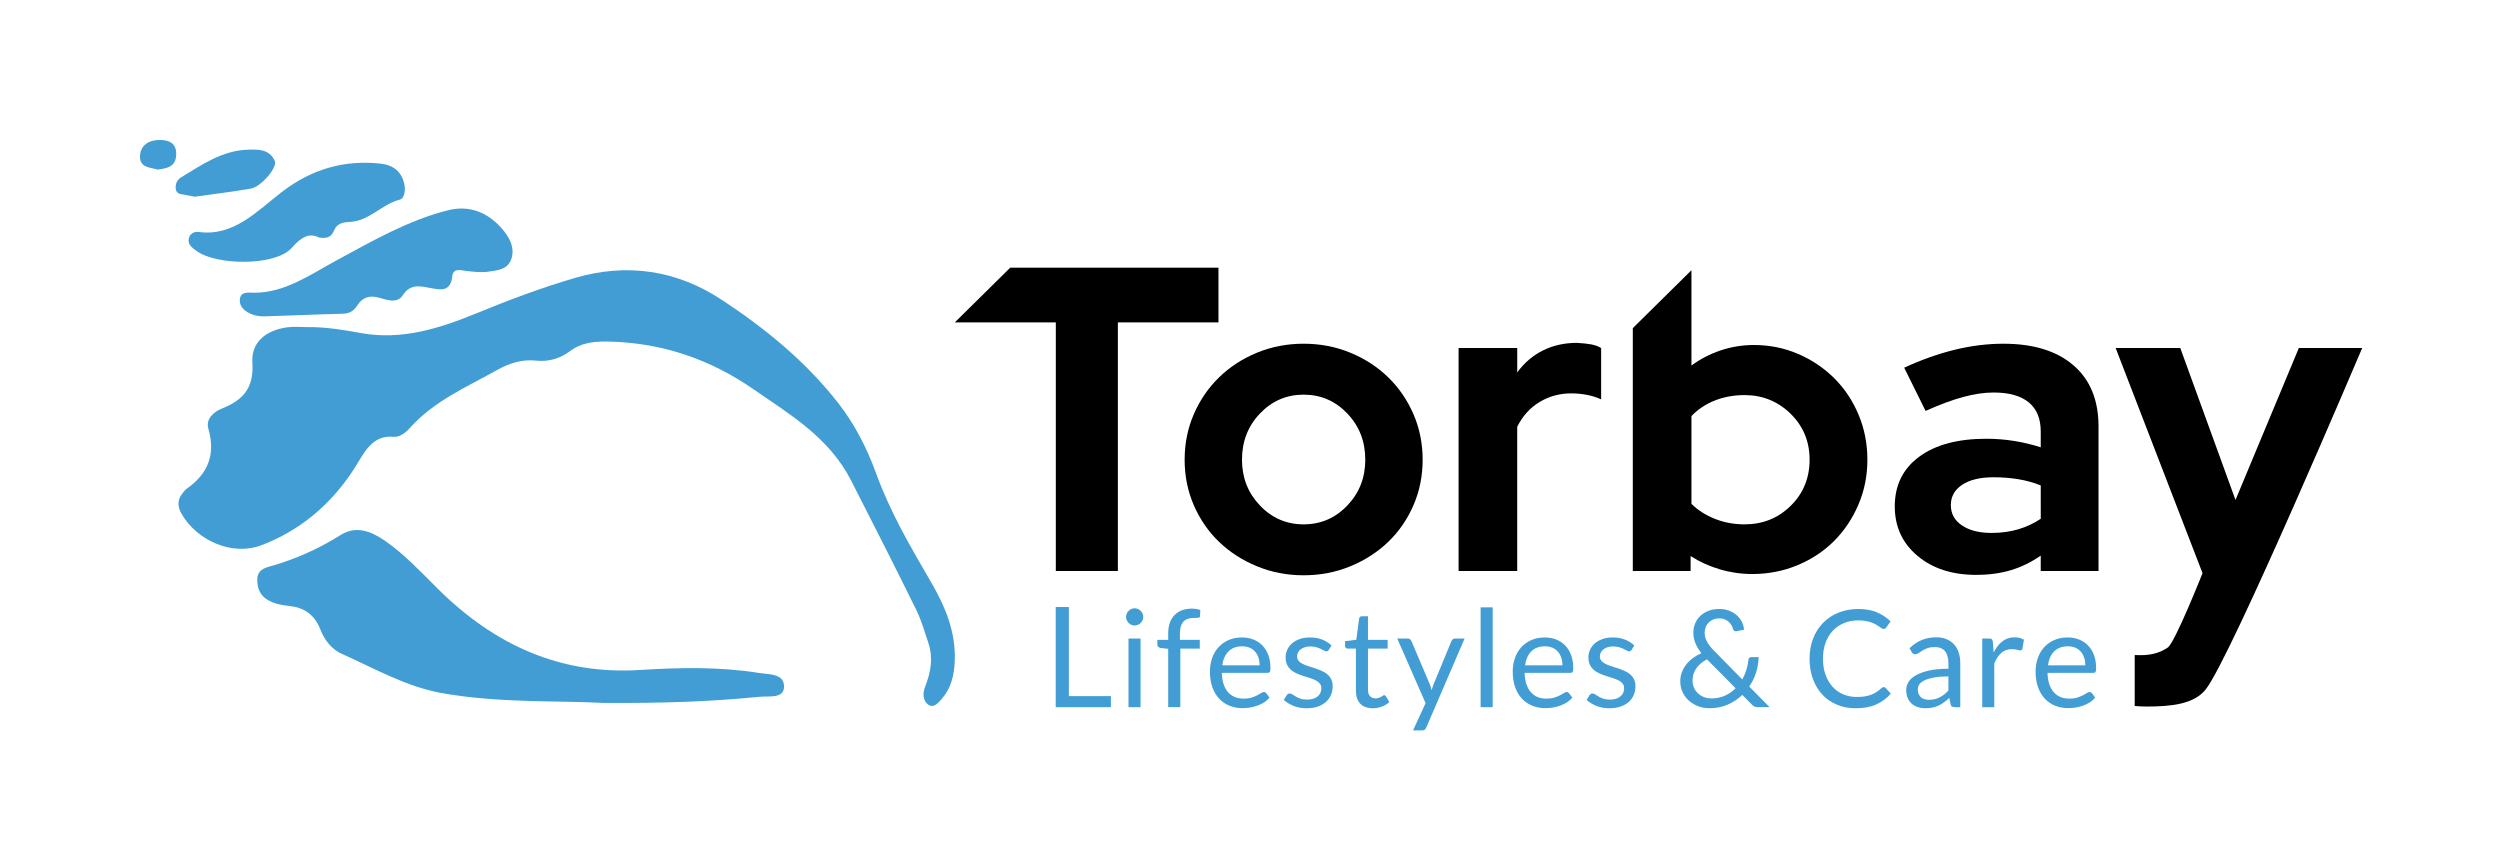 <?xml version="1.0" encoding="utf-8"?>
<!-- Generator: Adobe Illustrator 27.0.0, SVG Export Plug-In . SVG Version: 6.00 Build 0)  -->
<svg version="1.1" id="Layer_1" xmlns="http://www.w3.org/2000/svg" xmlns:xlink="http://www.w3.org/1999/xlink" x="0px" y="0px"
	 viewBox="0 0 255.118 88.6" style="enable-background:new 0 0 255.118 88.6;" xml:space="preserve">
<style type="text/css">
	.st0{fill:#429DD4;}
	.st1{fill:#FFFFFF;}
</style>
<path class="st0" d="M31.275,33.38c1.874-0.031,3.721,0.269,5.559,0.606
	c4.167,0.764,8.039-0.475,11.846-2.039c3.291-1.352,6.605-2.595,10.009-3.59
	c5.284-1.545,10.344-0.793,14.917,2.208c4.409,2.893,8.574,6.263,11.943,10.579
	c1.66,2.126,2.918,4.575,3.852,7.153c1.432,3.95,3.504,7.487,5.577,11.05
	c1.427,2.452,2.572,5.073,2.454,8.092c-0.055,1.402-0.355,2.755-1.275,3.812
	c-0.373,0.429-0.861,1.092-1.467,0.631c-0.495-0.376-0.549-1.133-0.302-1.755
	c0.587-1.475,0.872-2.966,0.348-4.524c-0.382-1.135-0.71-2.309-1.233-3.368
	c-2.179-4.419-4.406-8.811-6.647-13.193c-2.25-4.399-6.178-6.699-9.91-9.286
	c-4.479-3.104-9.331-4.744-14.626-4.894c-1.439-0.041-2.879,0.02-4.142,0.963
	c-1.047,0.782-2.213,1.11-3.49,0.974c-1.428-0.152-2.725,0.268-3.992,0.978
	c-3.116,1.748-6.426,3.135-8.932,5.966c-0.381,0.431-1.045,0.884-1.535,0.835
	c-2.322-0.235-3.072,1.683-4.089,3.257c-2.394,3.707-5.569,6.328-9.503,7.819
	c-2.863,1.085-6.507-0.424-8.108-3.219c-0.406-0.709-0.457-1.402,0.075-2.068
	c0.139-0.174,0.275-0.368,0.449-0.491c2.084-1.478,3.001-3.373,2.21-6.13
	c-0.286-0.996,0.547-1.725,1.376-2.053c2.048-0.812,3.298-1.996,3.116-4.692
	c-0.139-2.052,1.355-3.313,3.602-3.606C29.986,33.311,30.634,33.38,31.275,33.38z"/>
<path class="st0" d="M61.615,71.734c-4.608-0.257-10.599,0.044-16.518-1.004
	c-3.621-0.641-6.855-2.506-10.199-3.998c-1.002-0.447-1.762-1.352-2.181-2.443
	c-0.604-1.572-1.687-2.296-3.189-2.45c-0.747-0.076-1.486-0.211-2.16-0.588
	c-0.792-0.443-1.126-1.169-1.113-2.127c0.013-0.925,0.689-1.153,1.275-1.317
	c2.546-0.716,4.942-1.772,7.221-3.205c1.57-0.987,3.084-0.415,4.514,0.57
	c1.994,1.374,3.665,3.175,5.385,4.884c5.861,5.824,12.603,8.824,20.667,8.313
	c4.041-0.256,8.112-0.337,12.148,0.305c1.021,0.162,2.587,0.045,2.545,1.434
	c-0.036,1.21-1.567,0.904-2.501,0.997C72.671,71.587,67.823,71.766,61.615,71.734z"/>
<path class="st0" d="M48.599,27.752c-0.294-0.032-0.881-0.067-1.458-0.167
	c-0.489-0.084-0.927,0.005-0.983,0.571c-0.168,1.699-1.239,1.405-2.238,1.233
	c-1.05-0.181-2.013-0.486-2.832,0.761c-0.563,0.858-1.63,0.442-2.408,0.228
	c-0.983-0.27-1.681-0.042-2.228,0.803c-0.368,0.569-0.809,0.819-1.463,0.835
	c-2.664,0.064-5.326,0.19-7.99,0.266c-0.417,0.012-0.86-0.044-1.252-0.191
	c-0.681-0.255-1.361-0.739-1.269-1.569c0.091-0.823,0.932-0.648,1.459-0.648
	c3.147-0.004,5.663-1.815,8.322-3.257c3.712-2.013,7.399-4.145,11.48-5.164
	c2.236-0.558,4.205,0.257,5.719,2.165c0.654,0.825,1.089,1.838,0.698,2.872
	c-0.417,1.104-1.527,1.097-2.465,1.254C49.429,27.789,49.157,27.752,48.599,27.752z"/>
<path class="st0" d="M32.556,24.235c-0.975-0.482-1.768-0.102-2.8,1.072
	c-1.64,1.867-7.744,1.799-9.74,0.272c-0.375-0.287-0.865-0.593-0.758-1.206
	c0.092-0.53,0.57-0.762,0.984-0.705c3.609,0.501,5.966-2.118,8.523-4.081
	c3.065-2.354,6.397-3.288,10.076-2.889c1.247,0.135,2.231,0.806,2.454,2.295
	c0.081,0.54-0.079,1.275-0.477,1.374c-1.79,0.443-3.096,2.117-4.949,2.263
	c-0.795,0.063-1.455,0.066-1.826,0.975C33.835,24.115,33.426,24.388,32.556,24.235z"/>
<path class="st0" d="M19.881,20.075c-0.24-0.046-0.66-0.121-1.078-0.206
	c-0.358-0.072-0.792-0.049-0.863-0.582c-0.068-0.505,0.133-0.939,0.527-1.179
	c2.134-1.304,4.231-2.75,6.792-2.83c1.054-0.033,2.224-0.096,2.785,1.151
	c0.296,0.658-1.407,2.636-2.434,2.815C23.768,19.564,21.913,19.786,19.881,20.075z"/>
<path class="st0" d="M16.106,17.307c-0.785-0.234-1.912-0.177-1.816-1.452
	c0.085-1.135,1.01-1.569,2.003-1.572c0.937-0.003,1.755,0.314,1.687,1.556
	C17.911,17.068,16.992,17.175,16.106,17.307z"/>
<g>
	<path d="M97.432,32.903l5.663-5.591h21.246v5.591h-10.265v25.368h-6.333V32.903H97.432z"/>
	<path d="M120.889,46.913c0-1.659,0.313-3.211,0.939-4.652c0.626-1.442,1.486-2.694,2.578-3.757
		c1.092-1.063,2.38-1.9,3.866-2.512c1.485-0.612,3.072-0.917,4.761-0.917
		s3.277,0.305,4.762,0.917c1.485,0.611,2.774,1.449,3.866,2.512c1.092,1.063,1.951,2.315,2.577,3.757
		c0.626,1.441,0.939,2.992,0.939,4.652c0,1.66-0.313,3.211-0.939,4.652
		c-0.626,1.441-1.485,2.686-2.577,3.734c-1.092,1.049-2.381,1.879-3.866,2.49
		c-1.485,0.611-3.073,0.917-4.762,0.917s-3.276-0.306-4.761-0.917
		c-1.486-0.611-2.774-1.441-3.866-2.49c-1.092-1.048-1.952-2.293-2.578-3.734
		C121.202,50.124,120.889,48.574,120.889,46.913z M133.032,53.509c1.747,0,3.233-0.64,4.456-1.922
		c1.224-1.281,1.835-2.839,1.835-4.674c0-1.863-0.611-3.436-1.835-4.717
		c-1.223-1.281-2.708-1.923-4.456-1.923s-3.232,0.641-4.456,1.923c-1.223,1.281-1.834,2.854-1.834,4.717
		c0,1.835,0.611,3.393,1.834,4.674C129.8,52.869,131.285,53.509,133.032,53.509z"/>
	<path d="M148.845,58.271V35.513h5.984v2.489c0.728-0.99,1.609-1.739,2.643-2.249
		c1.034-0.509,2.176-0.764,3.429-0.764c0.582,0.029,1.07,0.081,1.463,0.153
		c0.393,0.073,0.735,0.196,1.027,0.371v5.241c-0.437-0.204-0.917-0.356-1.442-0.458
		c-0.524-0.102-1.064-0.153-1.616-0.153c-1.165,0-2.236,0.291-3.211,0.874
		c-0.977,0.583-1.741,1.427-2.294,2.533v14.721H148.845z"/>
	<path d="M190.561,46.913c0,1.631-0.305,3.161-0.917,4.587c-0.611,1.426-1.441,2.665-2.489,3.713
		c-1.049,1.048-2.293,1.871-3.735,2.468c-1.441,0.597-2.978,0.896-4.609,0.896
		c-1.136,0-2.242-0.161-3.32-0.481c-1.077-0.321-2.068-0.771-2.97-1.354v1.529h-5.898V33.485
		l5.984-5.909v9.728c0.903-0.67,1.9-1.187,2.992-1.551c1.092-0.364,2.221-0.546,3.386-0.546
		c1.601,0,3.108,0.306,4.521,0.917c1.412,0.611,2.642,1.441,3.691,2.49
		c1.048,1.048,1.87,2.286,2.468,3.713C190.262,43.754,190.561,45.283,190.561,46.913z M178.024,40.318
		c-1.077,0-2.082,0.182-3.014,0.546c-0.933,0.365-1.733,0.896-2.403,1.594v8.955
		c0.641,0.641,1.434,1.15,2.381,1.529c0.946,0.379,1.959,0.567,3.036,0.567
		c1.863,0,3.436-0.633,4.718-1.899c1.281-1.267,1.922-2.832,1.922-4.696
		c0-1.863-0.648-3.429-1.944-4.696C181.424,40.951,179.859,40.318,178.024,40.318z"/>
	<path d="M201.656,58.664c-2.446,0-4.441-0.647-5.984-1.944c-1.544-1.295-2.316-2.977-2.316-5.045
		c0-2.155,0.831-3.844,2.49-5.067c1.66-1.224,3.946-1.835,6.858-1.835
		c0.932,0,1.863,0.073,2.795,0.218c0.932,0.146,1.849,0.365,2.752,0.655v-1.616
		c0-1.31-0.408-2.3-1.223-2.97c-0.816-0.67-2.009-1.005-3.582-1.005
		c-0.961,0-2.003,0.153-3.124,0.459c-1.121,0.305-2.395,0.779-3.822,1.42l-2.184-4.412
		c1.776-0.815,3.501-1.426,5.176-1.835c1.674-0.408,3.327-0.611,4.958-0.611
		c3.058,0,5.438,0.735,7.142,2.205c1.704,1.471,2.555,3.546,2.555,6.225v14.764h-5.897v-1.573
		c-0.961,0.671-1.973,1.165-3.036,1.485C204.153,58.504,202.966,58.664,201.656,58.664z M199.078,51.544
		c0,0.874,0.378,1.566,1.136,2.075c0.758,0.51,1.762,0.765,3.015,0.765
		c0.99,0,1.9-0.124,2.73-0.371c0.83-0.248,1.594-0.604,2.293-1.07V49.534
		c-0.728-0.291-1.493-0.502-2.293-0.633c-0.801-0.132-1.638-0.197-2.512-0.197
		c-1.37,0-2.439,0.255-3.211,0.764C199.464,49.979,199.078,50.67,199.078,51.544z"/>
</g>
<g>
	<path class="st0" d="M109.074,71.038h4.288v1.127h-5.63V61.945h1.342V71.038z"/>
	<path class="st0" d="M116.667,62.961c0,0.12-0.025,0.231-0.073,0.335
		c-0.048,0.103-0.113,0.196-0.193,0.276c-0.081,0.081-0.175,0.144-0.28,0.191
		c-0.106,0.046-0.219,0.069-0.339,0.069s-0.231-0.023-0.335-0.069
		c-0.104-0.046-0.196-0.11-0.277-0.191c-0.081-0.08-0.144-0.173-0.19-0.276
		c-0.046-0.104-0.069-0.216-0.069-0.335c0-0.12,0.022-0.234,0.069-0.343
		c0.046-0.107,0.109-0.202,0.19-0.283c0.081-0.081,0.173-0.144,0.277-0.19
		c0.104-0.046,0.216-0.07,0.335-0.07s0.233,0.023,0.339,0.07c0.106,0.046,0.199,0.109,0.28,0.19
		c0.081,0.081,0.145,0.175,0.193,0.283C116.642,62.727,116.667,62.84,116.667,62.961z M116.39,65.159
		v7.006h-1.231v-7.006H116.39z"/>
	<path class="st0" d="M119.212,72.165V66.211l-0.775-0.09c-0.096-0.022-0.176-0.058-0.238-0.107
		c-0.063-0.049-0.094-0.119-0.094-0.212v-0.505h1.107v-0.678c0-0.402,0.057-0.758,0.169-1.069
		c0.113-0.311,0.274-0.574,0.484-0.788c0.21-0.214,0.463-0.377,0.757-0.488
		c0.295-0.11,0.627-0.166,0.996-0.166c0.314,0,0.604,0.046,0.871,0.138l-0.028,0.616
		c-0.004,0.092-0.044,0.148-0.117,0.166c-0.074,0.019-0.178,0.028-0.311,0.028h-0.215
		c-0.212,0-0.404,0.028-0.577,0.083c-0.173,0.055-0.322,0.145-0.446,0.269
		c-0.125,0.125-0.22,0.289-0.287,0.491c-0.067,0.204-0.101,0.455-0.101,0.754v0.643h2.027v0.892
		h-1.984v5.975H119.212z"/>
	<path class="st0" d="M126.743,65.049c0.419,0,0.807,0.07,1.162,0.211
		c0.355,0.141,0.661,0.343,0.92,0.609c0.258,0.265,0.459,0.592,0.604,0.982
		c0.145,0.39,0.218,0.833,0.218,1.331c0,0.193-0.021,0.323-0.063,0.388
		c-0.041,0.064-0.12,0.096-0.235,0.096h-4.661c0.009,0.443,0.069,0.828,0.18,1.155
		c0.111,0.328,0.263,0.601,0.457,0.819c0.193,0.219,0.424,0.383,0.691,0.492
		c0.267,0.108,0.567,0.163,0.899,0.163c0.309,0,0.574-0.036,0.799-0.107
		c0.224-0.071,0.415-0.149,0.577-0.232c0.162-0.083,0.297-0.16,0.405-0.231s0.201-0.107,0.279-0.107
		c0.101,0,0.181,0.04,0.236,0.118l0.346,0.45c-0.152,0.184-0.334,0.345-0.546,0.481
		c-0.212,0.136-0.439,0.248-0.682,0.335c-0.242,0.088-0.492,0.153-0.75,0.197
		c-0.259,0.044-0.514,0.066-0.768,0.066c-0.484,0-0.93-0.083-1.338-0.246
		c-0.408-0.163-0.761-0.403-1.058-0.719c-0.297-0.316-0.529-0.707-0.695-1.173
		c-0.166-0.465-0.249-1-0.249-1.604c0-0.488,0.075-0.945,0.225-1.369
		c0.15-0.425,0.365-0.792,0.647-1.103c0.281-0.311,0.624-0.555,1.03-0.733
		C125.779,65.138,126.236,65.049,126.743,65.049z M126.77,65.954c-0.595,0-1.063,0.172-1.404,0.516
		c-0.341,0.343-0.553,0.819-0.636,1.427h3.811c0-0.285-0.04-0.547-0.118-0.784
		c-0.078-0.238-0.193-0.443-0.346-0.616c-0.152-0.173-0.338-0.307-0.557-0.402
		C127.302,66.002,127.052,65.954,126.77,65.954z"/>
	<path class="st0" d="M135.601,66.315c-0.055,0.101-0.14,0.151-0.255,0.151
		c-0.07,0-0.148-0.025-0.236-0.076c-0.088-0.051-0.194-0.107-0.322-0.169
		c-0.126-0.062-0.278-0.12-0.453-0.173c-0.175-0.053-0.383-0.08-0.622-0.08
		c-0.208,0-0.395,0.027-0.561,0.08c-0.166,0.053-0.308,0.126-0.426,0.218
		c-0.117,0.093-0.207,0.199-0.269,0.322c-0.063,0.122-0.094,0.255-0.094,0.398
		c0,0.18,0.052,0.329,0.156,0.45c0.104,0.12,0.241,0.224,0.412,0.31
		c0.17,0.088,0.364,0.165,0.58,0.232c0.217,0.067,0.439,0.138,0.667,0.214
		c0.229,0.077,0.451,0.161,0.668,0.253c0.217,0.092,0.41,0.207,0.58,0.346
		c0.171,0.138,0.308,0.308,0.412,0.508c0.103,0.2,0.156,0.442,0.156,0.723
		c0,0.322-0.058,0.621-0.173,0.895c-0.115,0.274-0.286,0.512-0.512,0.713
		c-0.225,0.2-0.502,0.359-0.83,0.474c-0.327,0.115-0.705,0.173-1.134,0.173
		c-0.488,0-0.931-0.08-1.328-0.239s-0.733-0.363-1.009-0.612l0.29-0.47
		c0.037-0.059,0.081-0.106,0.132-0.138c0.051-0.033,0.118-0.049,0.201-0.049
		c0.083,0,0.17,0.033,0.262,0.097c0.092,0.064,0.204,0.136,0.335,0.214
		c0.132,0.078,0.291,0.15,0.477,0.215c0.187,0.064,0.42,0.096,0.702,0.096
		c0.239,0,0.449-0.031,0.629-0.093c0.18-0.063,0.329-0.147,0.449-0.253
		c0.12-0.106,0.209-0.228,0.267-0.366c0.058-0.138,0.087-0.286,0.087-0.443
		c0-0.193-0.052-0.353-0.156-0.481c-0.104-0.126-0.242-0.235-0.412-0.325
		c-0.17-0.09-0.365-0.169-0.585-0.236c-0.218-0.066-0.442-0.137-0.671-0.211
		c-0.228-0.074-0.451-0.157-0.671-0.252s-0.414-0.213-0.585-0.357c-0.17-0.143-0.308-0.319-0.411-0.529
		c-0.104-0.21-0.156-0.464-0.156-0.764c0-0.267,0.055-0.524,0.166-0.77
		c0.111-0.247,0.272-0.463,0.484-0.651c0.212-0.187,0.472-0.335,0.782-0.445
		c0.309-0.111,0.661-0.166,1.058-0.166c0.461,0,0.875,0.072,1.242,0.218
		c0.366,0.145,0.684,0.345,0.951,0.598L135.601,66.315z"/>
	<path class="st0" d="M140.09,72.276c-0.554,0-0.979-0.155-1.276-0.463
		c-0.297-0.309-0.446-0.754-0.446-1.335v-4.287h-0.843c-0.074,0-0.137-0.022-0.187-0.066
		c-0.051-0.044-0.076-0.112-0.076-0.204v-0.491l1.148-0.145l0.284-2.164
		c0.009-0.07,0.039-0.126,0.089-0.169c0.051-0.044,0.115-0.066,0.194-0.066h0.622v2.414h2.006
		v0.892h-2.006v4.205c0,0.295,0.072,0.514,0.215,0.657s0.327,0.214,0.553,0.214
		c0.129,0,0.241-0.017,0.335-0.052c0.095-0.034,0.176-0.072,0.246-0.114
		c0.069-0.041,0.128-0.079,0.176-0.113c0.048-0.035,0.091-0.052,0.128-0.052
		c0.065,0,0.122,0.04,0.173,0.118l0.359,0.588c-0.212,0.198-0.468,0.353-0.768,0.467
		C140.717,72.219,140.408,72.276,140.09,72.276z"/>
	<path class="st0" d="M145.552,74.233c-0.041,0.092-0.093,0.166-0.156,0.221
		c-0.062,0.056-0.158,0.083-0.287,0.083h-0.912l1.279-2.781l-2.891-6.597h1.064
		c0.107,0,0.189,0.027,0.249,0.08c0.059,0.053,0.103,0.112,0.132,0.176l1.874,4.412
		c0.042,0.101,0.077,0.203,0.107,0.304c0.03,0.101,0.057,0.206,0.079,0.311
		c0.033-0.106,0.065-0.21,0.097-0.311c0.033-0.101,0.069-0.205,0.111-0.311l1.819-4.405
		c0.028-0.074,0.075-0.135,0.142-0.183c0.067-0.049,0.139-0.073,0.218-0.073h0.982L145.552,74.233z"/>
	<path class="st0" d="M152.323,61.979v10.186h-1.231V61.979H152.323z"/>
	<path class="st0" d="M157.642,65.049c0.419,0,0.807,0.07,1.162,0.211
		c0.355,0.141,0.661,0.343,0.92,0.609c0.258,0.265,0.459,0.592,0.604,0.982
		c0.145,0.39,0.218,0.833,0.218,1.331c0,0.193-0.021,0.323-0.063,0.388
		c-0.041,0.064-0.12,0.096-0.235,0.096h-4.661c0.009,0.443,0.069,0.828,0.18,1.155
		c0.111,0.328,0.263,0.601,0.457,0.819c0.193,0.219,0.424,0.383,0.691,0.492
		s0.567,0.163,0.899,0.163c0.309,0,0.574-0.036,0.799-0.107c0.224-0.071,0.415-0.149,0.577-0.232
		c0.162-0.083,0.297-0.16,0.405-0.231s0.201-0.107,0.279-0.107c0.101,0,0.181,0.04,0.236,0.118
		l0.346,0.45c-0.152,0.184-0.334,0.345-0.546,0.481c-0.212,0.136-0.439,0.248-0.682,0.335
		c-0.242,0.088-0.492,0.153-0.75,0.197c-0.259,0.044-0.514,0.066-0.768,0.066
		c-0.484,0-0.93-0.083-1.338-0.246c-0.408-0.163-0.761-0.403-1.058-0.719
		c-0.297-0.316-0.529-0.707-0.695-1.173c-0.166-0.465-0.249-1-0.249-1.604
		c0-0.488,0.075-0.945,0.225-1.369c0.15-0.425,0.365-0.792,0.647-1.103
		c0.281-0.311,0.624-0.555,1.03-0.733C156.678,65.138,157.134,65.049,157.642,65.049z M157.669,65.954
		c-0.595,0-1.063,0.172-1.404,0.516c-0.341,0.343-0.553,0.819-0.636,1.427h3.811
		c0-0.285-0.04-0.547-0.118-0.784c-0.078-0.238-0.193-0.443-0.346-0.616
		c-0.152-0.173-0.338-0.307-0.557-0.402C158.2,66.002,157.95,65.954,157.669,65.954z"/>
	<path class="st0" d="M166.5,66.315c-0.055,0.101-0.14,0.151-0.255,0.151
		c-0.07,0-0.148-0.025-0.236-0.076c-0.088-0.051-0.194-0.107-0.322-0.169
		c-0.126-0.062-0.278-0.12-0.453-0.173c-0.175-0.053-0.383-0.08-0.622-0.08
		c-0.208,0-0.395,0.027-0.561,0.08c-0.166,0.053-0.308,0.126-0.426,0.218
		c-0.117,0.093-0.207,0.199-0.269,0.322c-0.063,0.122-0.094,0.255-0.094,0.398
		c0,0.18,0.052,0.329,0.156,0.45c0.104,0.12,0.241,0.224,0.412,0.31
		c0.17,0.088,0.364,0.165,0.58,0.232c0.217,0.067,0.439,0.138,0.667,0.214
		c0.229,0.077,0.451,0.161,0.668,0.253c0.217,0.092,0.41,0.207,0.58,0.346
		c0.171,0.138,0.308,0.308,0.412,0.508c0.103,0.2,0.156,0.442,0.156,0.723
		c0,0.322-0.058,0.621-0.173,0.895c-0.115,0.274-0.286,0.512-0.512,0.713
		c-0.225,0.2-0.502,0.359-0.83,0.474c-0.327,0.115-0.705,0.173-1.134,0.173
		c-0.488,0-0.931-0.08-1.328-0.239s-0.733-0.363-1.009-0.612l0.29-0.47
		c0.037-0.059,0.081-0.106,0.132-0.138c0.051-0.033,0.118-0.049,0.201-0.049
		c0.083,0,0.17,0.033,0.262,0.097c0.092,0.064,0.204,0.136,0.335,0.214
		c0.132,0.078,0.291,0.15,0.477,0.215c0.187,0.064,0.42,0.096,0.702,0.096
		c0.239,0,0.449-0.031,0.629-0.093c0.18-0.063,0.329-0.147,0.449-0.253
		c0.12-0.106,0.209-0.228,0.267-0.366c0.058-0.138,0.087-0.286,0.087-0.443
		c0-0.193-0.052-0.353-0.156-0.481c-0.104-0.126-0.242-0.235-0.412-0.325
		c-0.17-0.09-0.365-0.169-0.585-0.236c-0.218-0.066-0.442-0.137-0.671-0.211
		c-0.228-0.074-0.451-0.157-0.671-0.252s-0.414-0.213-0.585-0.357c-0.17-0.143-0.308-0.319-0.411-0.529
		c-0.104-0.21-0.156-0.464-0.156-0.764c0-0.267,0.055-0.524,0.166-0.77
		c0.111-0.247,0.272-0.463,0.484-0.651c0.212-0.187,0.472-0.335,0.782-0.445
		c0.309-0.111,0.661-0.166,1.058-0.166c0.461,0,0.875,0.072,1.242,0.218
		c0.366,0.145,0.684,0.345,0.951,0.598L166.5,66.315z"/>
	<path class="st0" d="M175.462,62.145c0.365,0,0.696,0.058,0.997,0.176
		c0.299,0.117,0.559,0.273,0.778,0.467c0.218,0.193,0.391,0.418,0.518,0.674
		c0.126,0.255,0.199,0.522,0.218,0.799l-0.768,0.152c-0.023,0.004-0.044,0.007-0.062,0.007
		c-0.06,0-0.117-0.016-0.169-0.049c-0.053-0.032-0.091-0.089-0.114-0.173
		c-0.032-0.12-0.084-0.244-0.156-0.373s-0.163-0.247-0.277-0.353
		c-0.113-0.106-0.248-0.193-0.408-0.263c-0.159-0.069-0.345-0.103-0.557-0.103
		c-0.23,0-0.438,0.037-0.622,0.11c-0.185,0.074-0.343,0.176-0.474,0.308
		c-0.132,0.132-0.233,0.286-0.304,0.463c-0.071,0.178-0.107,0.37-0.107,0.578
		c0,0.161,0.02,0.316,0.058,0.463c0.04,0.147,0.098,0.296,0.177,0.445
		c0.078,0.15,0.18,0.304,0.304,0.463c0.125,0.159,0.274,0.327,0.45,0.501l2.849,2.898
		c0.175-0.309,0.315-0.633,0.419-0.972c0.103-0.339,0.174-0.678,0.211-1.02
		c0.009-0.088,0.037-0.156,0.083-0.207c0.046-0.051,0.111-0.077,0.194-0.077h0.76
		c-0.009,0.531-0.095,1.052-0.255,1.563c-0.162,0.512-0.395,0.991-0.699,1.438l2.075,2.102h-1.189
		c-0.134,0-0.242-0.016-0.325-0.048c-0.083-0.033-0.175-0.1-0.277-0.201l-0.996-1.003
		c-0.433,0.42-0.933,0.751-1.497,0.996c-0.565,0.245-1.187,0.367-1.864,0.367
		c-0.369,0-0.731-0.063-1.086-0.187c-0.355-0.125-0.672-0.306-0.951-0.543
		c-0.279-0.237-0.504-0.526-0.674-0.868s-0.255-0.727-0.255-1.155c0-0.323,0.053-0.629,0.163-0.917
		c0.107-0.288,0.258-0.555,0.449-0.799c0.192-0.244,0.419-0.463,0.682-0.657
		c0.262-0.193,0.55-0.359,0.864-0.498c-0.281-0.355-0.488-0.701-0.623-1.038
		c-0.133-0.336-0.2-0.684-0.2-1.044c0-0.337,0.061-0.653,0.183-0.948
		c0.122-0.295,0.298-0.552,0.529-0.771c0.23-0.219,0.511-0.392,0.841-0.518
		C174.682,62.207,175.052,62.145,175.462,62.145z M172.717,69.426c0,0.3,0.056,0.563,0.166,0.792
		c0.111,0.228,0.256,0.42,0.436,0.577c0.18,0.157,0.385,0.276,0.616,0.357
		c0.23,0.081,0.465,0.12,0.705,0.12c0.517,0,0.98-0.094,1.39-0.283s0.772-0.44,1.086-0.754
		l-2.925-2.953c-0.489,0.262-0.857,0.577-1.103,0.943C172.841,68.593,172.717,68.993,172.717,69.426z"/>
	<path class="st0" d="M192.225,70.118c0.074,0,0.141,0.03,0.2,0.09l0.526,0.574
		c-0.406,0.47-0.899,0.837-1.477,1.1c-0.579,0.263-1.276,0.395-2.092,0.395
		c-0.715,0-1.362-0.124-1.943-0.371c-0.58-0.246-1.077-0.592-1.487-1.037
		c-0.41-0.445-0.728-0.978-0.954-1.601s-0.339-1.307-0.339-2.054c0-0.747,0.121-1.432,0.363-2.054
		c0.242-0.623,0.582-1.156,1.02-1.604c0.439-0.447,0.963-0.794,1.573-1.04
		c0.611-0.247,1.285-0.37,2.023-0.37c0.728,0,1.357,0.113,1.885,0.339
		c0.528,0.225,0.997,0.532,1.407,0.919l-0.435,0.616c-0.033,0.046-0.07,0.084-0.111,0.114
		c-0.041,0.03-0.101,0.045-0.18,0.045c-0.06,0-0.124-0.021-0.19-0.065
		c-0.067-0.044-0.147-0.098-0.239-0.163c-0.092-0.064-0.2-0.134-0.325-0.207
		c-0.125-0.074-0.272-0.144-0.443-0.208c-0.17-0.064-0.369-0.119-0.594-0.163
		c-0.226-0.044-0.487-0.065-0.782-0.065c-0.531,0-1.015,0.091-1.456,0.273
		c-0.44,0.182-0.819,0.442-1.138,0.778c-0.318,0.337-0.567,0.747-0.744,1.231
		c-0.177,0.484-0.267,1.026-0.267,1.625c0,0.618,0.089,1.169,0.267,1.653
		c0.177,0.484,0.42,0.893,0.727,1.228c0.306,0.334,0.669,0.589,1.089,0.764
		c0.42,0.175,0.872,0.262,1.356,0.262c0.295,0,0.56-0.017,0.795-0.052
		c0.235-0.034,0.453-0.089,0.653-0.163s0.387-0.167,0.56-0.28c0.173-0.113,0.347-0.248,0.523-0.404
		C192.076,70.152,192.151,70.118,192.225,70.118z"/>
	<path class="st0" d="M200.04,72.165h-0.546c-0.12,0-0.217-0.018-0.291-0.055
		c-0.074-0.037-0.122-0.115-0.145-0.236l-0.138-0.65c-0.184,0.166-0.364,0.315-0.539,0.446
		c-0.175,0.132-0.359,0.242-0.553,0.332c-0.194,0.09-0.401,0.158-0.619,0.204
		c-0.219,0.046-0.463,0.07-0.73,0.07c-0.272,0-0.526-0.039-0.764-0.114
		c-0.237-0.077-0.444-0.191-0.618-0.344c-0.175-0.152-0.315-0.346-0.419-0.58
		s-0.156-0.51-0.156-0.829c0-0.278,0.076-0.545,0.228-0.801c0.152-0.257,0.398-0.485,0.737-0.684
		c0.339-0.199,0.782-0.362,1.331-0.489c0.549-0.127,1.219-0.191,2.013-0.191v-0.55
		c0-0.548-0.117-0.961-0.349-1.242c-0.233-0.281-0.578-0.421-1.034-0.421
		c-0.299,0-0.552,0.038-0.758,0.113c-0.205,0.077-0.383,0.162-0.532,0.256s-0.279,0.18-0.387,0.256
		c-0.108,0.076-0.216,0.114-0.322,0.114c-0.083,0-0.156-0.021-0.218-0.065
		c-0.062-0.044-0.112-0.098-0.149-0.163l-0.221-0.394c0.387-0.374,0.805-0.653,1.252-0.837
		c0.447-0.184,0.942-0.276,1.487-0.276c0.392,0,0.74,0.064,1.045,0.193
		c0.304,0.129,0.56,0.309,0.767,0.539c0.208,0.23,0.365,0.51,0.47,0.837
		c0.107,0.328,0.159,0.687,0.159,1.079V72.165z M196.844,71.411c0.217,0,0.415-0.021,0.595-0.065
		c0.18-0.044,0.349-0.106,0.508-0.187c0.159-0.081,0.311-0.179,0.457-0.294
		c0.145-0.115,0.287-0.247,0.426-0.395V69.025c-0.567,0-1.049,0.036-1.445,0.108
		s-0.72,0.166-0.968,0.281c-0.249,0.116-0.43,0.253-0.543,0.411
		c-0.113,0.157-0.169,0.334-0.169,0.529c0,0.185,0.03,0.345,0.09,0.48
		c0.06,0.134,0.14,0.244,0.242,0.33s0.222,0.149,0.36,0.188
		C196.534,71.391,196.684,71.411,196.844,71.411z"/>
	<path class="st0" d="M202.28,72.165v-7.006h0.706c0.133,0,0.225,0.026,0.276,0.077
		c0.051,0.051,0.086,0.138,0.104,0.262l0.083,1.093c0.239-0.488,0.536-0.87,0.888-1.144
		c0.353-0.274,0.767-0.411,1.242-0.411c0.193,0,0.369,0.021,0.525,0.065
		c0.156,0.044,0.302,0.105,0.436,0.183l-0.159,0.92c-0.033,0.115-0.104,0.173-0.214,0.173
		c-0.065,0-0.164-0.021-0.297-0.065c-0.134-0.044-0.321-0.066-0.561-0.066
		c-0.429,0-0.787,0.125-1.076,0.373c-0.288,0.249-0.529,0.611-0.722,1.086v4.461H202.28z"/>
	<path class="st0" d="M211.001,65.049c0.419,0,0.807,0.07,1.162,0.211
		c0.355,0.141,0.661,0.343,0.92,0.609c0.258,0.265,0.459,0.592,0.604,0.982
		c0.145,0.39,0.218,0.833,0.218,1.331c0,0.193-0.021,0.323-0.063,0.388
		c-0.041,0.064-0.12,0.096-0.235,0.096h-4.661c0.009,0.443,0.069,0.828,0.18,1.155
		c0.111,0.328,0.263,0.601,0.457,0.819c0.193,0.219,0.424,0.383,0.691,0.492
		c0.267,0.108,0.567,0.163,0.899,0.163c0.309,0,0.574-0.036,0.799-0.107
		c0.224-0.071,0.415-0.149,0.577-0.232c0.162-0.083,0.297-0.16,0.405-0.231s0.201-0.107,0.279-0.107
		c0.101,0,0.181,0.04,0.236,0.118l0.346,0.45c-0.152,0.184-0.334,0.345-0.546,0.481
		c-0.212,0.136-0.439,0.248-0.682,0.335c-0.242,0.088-0.492,0.153-0.75,0.197
		c-0.259,0.044-0.514,0.066-0.768,0.066c-0.484,0-0.93-0.083-1.338-0.246
		c-0.408-0.163-0.761-0.403-1.058-0.719c-0.297-0.316-0.529-0.707-0.695-1.173
		c-0.166-0.465-0.249-1-0.249-1.604c0-0.488,0.075-0.945,0.225-1.369
		c0.15-0.425,0.365-0.792,0.647-1.103c0.281-0.311,0.624-0.555,1.03-0.733
		C210.038,65.138,210.494,65.049,211.001,65.049z M211.029,65.954c-0.595,0-1.063,0.172-1.404,0.516
		c-0.341,0.343-0.553,0.819-0.636,1.427h3.811c0-0.285-0.04-0.547-0.118-0.784
		c-0.078-0.238-0.193-0.443-0.346-0.616c-0.152-0.173-0.338-0.307-0.557-0.402
		C211.56,66.002,211.31,65.954,211.029,65.954z"/>
</g>
<line x1="166.623" y1="33.485" x2="172.607" y2="27.576"/>
<g>
	<path d="M234.591,35.513l-6.465,15.507l-5.635-15.507h-6.596l8.867,22.976c0,0-2.798,7.058-3.541,7.582
		c-0.743,0.524-1.653,0.786-2.73,0.786c-0.236,0-0.452-0.004-0.65-0.011v5.2
		c0.395,0.029,0.795,0.054,1.218,0.054c2.475,0,4.83-0.23,6.028-1.747
		c2.591-3.282,15.968-34.839,15.968-34.839H234.591z"/>
</g>
</svg>
